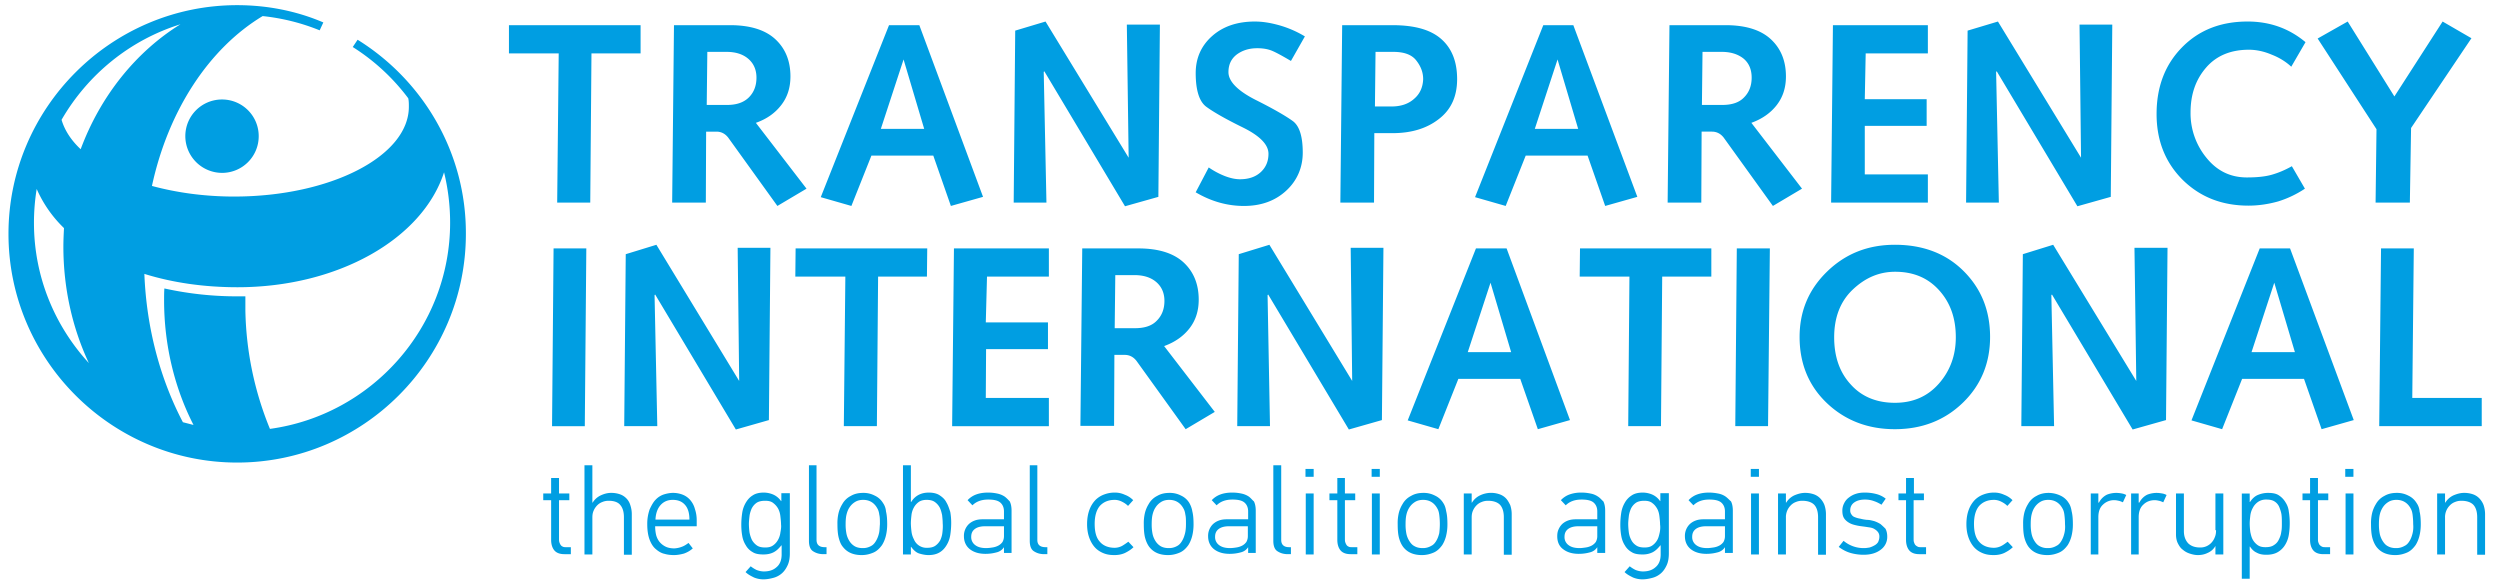 <svg width="171" height="40" fill="none" xmlns="http://www.w3.org/2000/svg"><g clip-path="url(#clip0_427_3199)" fill="#009EE2"><path d="M15.186 6.805c-1.39 0-2.51 1.12-2.51 2.51a2.52 2.52 0 002.51 2.51c1.39 0 2.51-1.12 2.51-2.51 0-1.39-1.12-2.51-2.51-2.51z"/><path d="M24.46 2.718l-.332.498a14.23 14.23 0 013.796 3.506c.042.187.042.373.042.58 0 3.383-5.373 6.142-11.95 6.142-2.033 0-3.942-.27-5.623-.726 1.12-5.187 3.921-9.42 7.573-11.618 1.37.145 2.676.477 3.9.975l.25-.54C20.33.768 18.318.353 16.222.353 7.613.353.58 7.386.58 15.996s7.033 15.643 15.643 15.643 15.643-7.033 15.643-15.643c.021-5.602-2.966-10.519-7.406-13.278zM2.323 15.249c0-.788.062-1.556.187-2.324a8.432 8.432 0 001.867 2.677c-.021.415-.042.85-.042 1.265 0 2.863.623 5.581 1.743 7.967-2.324-2.531-3.755-5.892-3.755-9.585zm3.195-5.042c-.664-.622-1.1-1.307-1.307-2.012 1.784-3.091 4.668-5.456 8.133-6.535-3.05 1.888-5.478 4.917-6.826 8.548zm24.855 1.577c.27 1.1.415 2.262.415 3.444 0 7.179-5.374 13.154-12.324 14.108a22.343 22.343 0 01-1.68-8.091v-.975h-.52a22.97 22.97 0 01-5.02-.54c-.02.27-.02.54-.02.81 0 3.09.725 6.016 2.012 8.526-.25-.062-.478-.124-.726-.186-1.536-2.926-2.49-6.411-2.635-10.146 1.93.602 4.087.913 6.369.913 6.867 0 12.656-3.298 14.129-7.863zm4.44-8.133h3.402l-.104 10.208h2.262l.083-10.208h3.36V1.722h-9.004v1.93zm18.631 3.527c.414-.539.622-1.182.622-1.95 0-1.037-.332-1.888-1.017-2.53-.684-.644-1.722-.976-3.112-.976H46.1l-.124 12.137h2.303l.02-4.855h.706c.332 0 .601.145.809.415l3.36 4.668 1.992-1.182-3.464-4.503c.767-.27 1.328-.684 1.742-1.224zm-3.714 0h-1.39l.041-3.63h1.307c.602 0 1.1.145 1.473.456.374.311.581.747.581 1.307 0 .54-.166.996-.518 1.349-.353.352-.851.518-1.494.518zm11.079-5.456L56.14 13.486l2.095.601 1.37-3.444h4.232l1.203 3.444 2.2-.622-4.358-11.743H60.81zm-.56 7.095l1.555-4.75 1.411 4.75h-2.967zm16.95 1.971l-5.685-9.315-2.074.622-.104 11.764h2.24l-.186-8.942.041-.041 5.519 9.232 2.282-.643.104-11.784h-2.261l.124 9.107zm7.387-7.054c.394-.29.85-.435 1.41-.435.416 0 .748.062 1.038.186.29.125.706.353 1.266.685l.954-1.68a7.204 7.204 0 00-1.701-.747c-.581-.166-1.141-.27-1.722-.27-1.203 0-2.178.332-2.925.996-.747.664-1.12 1.514-1.12 2.531 0 1.183.248 1.95.725 2.303.478.353 1.307.83 2.49 1.41 1.183.582 1.763 1.183 1.763 1.806 0 .498-.165.912-.518 1.245-.353.331-.83.497-1.432.497-.332 0-.684-.083-1.058-.228a5.412 5.412 0 01-1.079-.58l-.892 1.7c1.058.623 2.158.934 3.299.934 1.183 0 2.137-.353 2.884-1.037.747-.685 1.14-1.577 1.14-2.614 0-1.1-.227-1.826-.684-2.158-.456-.332-1.307-.83-2.552-1.452-1.224-.623-1.846-1.266-1.846-1.888 0-.519.187-.913.56-1.204zm10.641-2.012h-3.423l-.124 12.137h2.303l.02-4.751h1.245c1.266 0 2.324-.311 3.154-.954.85-.644 1.265-1.556 1.265-2.74 0-1.182-.352-2.094-1.079-2.738-.726-.643-1.825-.954-3.36-.954zm1.494 5.041c-.394.353-.913.52-1.535.52h-1.141l.041-3.735h1.204c.747 0 1.265.186 1.576.58.312.395.478.81.478 1.287-.021.56-.229 1.017-.623 1.348zm8.84-5.041l-4.668 11.764 2.096.601 1.369-3.444h4.232l1.204 3.444 2.199-.622-4.378-11.743h-2.054zm-.581 7.095l1.556-4.75 1.411 4.75h-2.967zm16.555-1.639c.415-.539.623-1.182.623-1.95 0-1.037-.332-1.888-1.017-2.53-.685-.644-1.722-.976-3.112-.976h-3.838l-.125 12.137h2.303l.021-4.855h.705c.332 0 .602.145.81.415l3.361 4.668 1.991-1.182-3.464-4.503c.746-.27 1.327-.684 1.742-1.224zm-3.734 0h-1.39l.041-3.63h1.307c.602 0 1.1.145 1.494.456.374.311.56.747.56 1.307 0 .54-.166.996-.518 1.349-.332.352-.83.518-1.494.518zm7.447 6.681h6.618v-1.93h-4.315V8.61h4.232V6.784h-4.232l.062-3.133h4.253V1.722h-6.494l-.124 12.137zm17.095-3.071l-5.684-9.315-2.075.622-.104 11.764h2.241l-.187-8.942.042-.041 5.518 9.232 2.283-.643.103-11.784h-2.24l.103 9.107zm11.474-7.386c.498 0 1.017.104 1.556.332.54.208.996.498 1.349.83l.975-1.68c-1.12-.934-2.427-1.411-3.963-1.411-1.825 0-3.319.58-4.481 1.764-1.162 1.182-1.743 2.697-1.743 4.564 0 1.826.602 3.32 1.785 4.502 1.203 1.182 2.697 1.763 4.502 1.763.684 0 1.369-.103 2.033-.29a7.063 7.063 0 001.826-.871l-.893-1.536c-.477.27-.933.457-1.369.581-.435.125-.996.187-1.701.187-1.12 0-2.033-.436-2.759-1.328a4.789 4.789 0 01-1.1-3.112c0-1.245.353-2.261 1.079-3.091.726-.83 1.722-1.204 2.904-1.204zm9.959 3.196l-3.195-5.125-2.054 1.162 4.025 6.203-.062 5.02h2.344l.083-5.103 4.129-6.14-1.971-1.142-3.299 5.125zM37.76 29.15H40l.104-12.158h-2.24l-.104 12.157zm12.8-3.092l-5.663-9.315-2.096.643-.104 11.763h2.262l-.187-8.962.041-.042 5.52 9.233 2.26-.644.104-11.784h-2.24l.103 9.108zm3.838-7.137h3.424l-.104 10.228h2.261l.083-10.228h3.34l.021-1.93H54.42l-.02 1.93zM65.125 29.15h6.618v-1.93h-4.315l.02-3.34h4.233v-1.826h-4.253l.083-3.133h4.232v-1.93H65.25l-.124 12.158zm16.245-6.702c.414-.54.622-1.182.622-1.95 0-1.037-.332-1.888-1.017-2.531-.685-.643-1.722-.975-3.112-.975h-3.838L73.9 29.129h2.303l.021-4.855h.705c.332 0 .602.145.81.415l3.36 4.668 1.992-1.183-3.465-4.502c.747-.27 1.328-.684 1.743-1.224zm-3.735 0h-1.39l.041-3.63h1.307c.602 0 1.1.145 1.473.456.374.311.581.747.581 1.307 0 .54-.166.996-.518 1.349-.332.352-.83.518-1.494.518zm14.855 3.61l-5.664-9.315-2.095.643-.104 11.763h2.24l-.165-8.962.041-.042 5.519 9.233 2.261-.644.104-11.784h-2.24l.103 9.108zm8.465-9.066l-4.668 11.763 2.096.602 1.369-3.444h4.232l1.204 3.444 2.199-.623-4.336-11.742h-2.096zm-.56 7.095l1.556-4.75 1.411 4.75h-2.967zm7.656-5.166h3.402l-.083 10.228h2.241l.083-10.228h3.361v-1.93h-8.983l-.021 1.93zm10.642 10.229h2.241l.124-12.158h-2.261l-.104 12.157zm10.914-12.407c-1.826 0-3.361.601-4.627 1.826-1.265 1.224-1.888 2.717-1.888 4.48 0 1.826.623 3.341 1.867 4.524 1.245 1.182 2.801 1.784 4.648 1.784 1.846 0 3.402-.602 4.647-1.805 1.245-1.203 1.867-2.718 1.867-4.502 0-1.805-.601-3.299-1.805-4.502-1.203-1.204-2.78-1.805-4.709-1.805zm3.008 9.502c-.768.871-1.763 1.307-3.008 1.307s-2.262-.415-3.008-1.245c-.768-.83-1.142-1.909-1.142-3.236 0-1.349.415-2.449 1.266-3.258.851-.809 1.805-1.224 2.905-1.224 1.244 0 2.24.415 3.008 1.266.767.85 1.141 1.909 1.141 3.215 0 1.245-.394 2.303-1.162 3.175zm13.506-.187l-5.684-9.315-2.075.643-.104 11.763h2.241l-.187-8.962.042-.042 5.518 9.233 2.283-.644.103-11.784h-2.261l.124 9.108zm8.443-9.066l-4.668 11.763 2.096.602 1.369-3.444h4.232l1.204 3.444 2.199-.623-4.357-11.742h-2.075zm-.56 7.095l1.556-4.75 1.411 4.75h-2.967zm11.099-7.095h-2.241l-.124 12.157h7.012v-1.93h-4.751l.104-10.227zM38.486 37.386a.292.292 0 01-.145-.125.691.691 0 01-.083-.186c-.021-.063-.021-.146-.021-.229v-2.634h.705v-.457h-.705v-1.058h-.54v1.058h-.539v.457h.54v2.717c0 .312.083.56.228.727.145.166.373.249.684.249h.436v-.478h-.311c-.083 0-.187 0-.249-.041zm4.334-3.32a1.113 1.113 0 00-.456-.27 1.788 1.788 0 00-.58-.082c-.229 0-.457.062-.685.166a1.29 1.29 0 00-.56.498h-.021v-2.552h-.54v6.1h.54v-2.511c0-.187.02-.332.083-.477a1.18 1.18 0 01.249-.374.937.937 0 01.353-.228c.145-.062.29-.083.435-.083.374 0 .643.104.789.29.166.187.249.478.249.83v2.573h.539v-2.78c0-.228-.042-.436-.104-.622a1.095 1.095 0 00-.29-.478zm4.4.146a1.332 1.332 0 00-.52-.374 1.827 1.827 0 00-.684-.124c-.186 0-.394.041-.602.103a1.35 1.35 0 00-.56.353c-.166.166-.29.394-.415.664a2.95 2.95 0 00-.166 1.037c0 .436.063.789.166 1.058.104.27.25.498.436.644.166.145.373.27.581.31.207.063.436.084.643.084.228 0 .457-.042.685-.104.228-.083.415-.187.602-.353l-.291-.373c-.145.104-.29.207-.477.27a1.642 1.642 0 01-.498.103c-.228 0-.436-.041-.602-.124a1.277 1.277 0 01-.415-.332 1.273 1.273 0 01-.228-.477 2.625 2.625 0 01-.062-.581h2.842v-.415c0-.27-.041-.519-.124-.768a1.514 1.514 0 00-.312-.601zm-2.386 1.327c.02-.435.145-.767.352-.995.208-.229.477-.353.83-.353s.623.104.83.332c.208.228.311.56.311 1.016h-2.323zm8.61-1.784v.519h-.021a1.275 1.275 0 00-.56-.457 1.665 1.665 0 00-.623-.124c-.31 0-.56.062-.747.187-.207.124-.352.29-.477.498a1.901 1.901 0 00-.249.705c-.041.27-.062.54-.062.81 0 .248.02.518.062.746a1.7 1.7 0 00.25.664c.103.187.269.353.456.456.186.125.435.166.747.166.249 0 .477-.041.684-.145.208-.104.374-.27.54-.477h.02v.622c0 .395-.124.685-.352.872-.229.207-.519.29-.872.29a1.41 1.41 0 01-.498-.104 2.176 2.176 0 01-.394-.249l-.352.395c.165.166.373.27.58.373.208.083.415.125.644.125.228 0 .456-.042.684-.104a1.43 1.43 0 00.581-.311c.166-.146.29-.332.394-.56.104-.229.146-.498.146-.81v-4.108h-.581v.021zm-.063 2.656c-.02.186-.083.373-.166.518-.083.146-.186.27-.332.374-.145.104-.31.145-.539.145-.249 0-.436-.041-.58-.145a1.136 1.136 0 01-.333-.373 2.16 2.16 0 01-.166-.52 5.075 5.075 0 01-.041-.56c0-.165.02-.352.041-.539.021-.187.083-.373.145-.519.084-.165.187-.29.332-.394.146-.103.353-.145.602-.145.228 0 .415.042.56.166a1.2 1.2 0 01.332.394c.083.166.125.332.145.519.021.187.042.373.042.54.02.145 0 .331-.042.539zm2.469.519v-5.104h-.518v5.166c0 .332.083.58.27.705s.415.208.726.208h.207v-.478h-.124c-.374 0-.56-.166-.56-.498zm4.543-2.532a1.291 1.291 0 00-.56-.498 1.638 1.638 0 00-.788-.186c-.332 0-.602.062-.85.207a1.372 1.372 0 00-.582.56 2.135 2.135 0 00-.249.581 2.968 2.968 0 00-.083.789c0 .352.021.663.083.913.063.248.146.477.29.643.291.373.706.56 1.287.56.29 0 .54-.062.788-.166.25-.104.436-.29.602-.519.104-.166.187-.352.249-.58.062-.229.104-.52.104-.83 0-.353-.021-.644-.083-.893a1.136 1.136 0 00-.208-.58zm-.27 2.075a1.83 1.83 0 01-.145.415c-.103.207-.228.373-.394.456a1.1 1.1 0 01-.58.146c-.208 0-.395-.042-.54-.125a1.07 1.07 0 01-.373-.373 1.507 1.507 0 01-.187-.457 3.212 3.212 0 01-.063-.684c0-.27.021-.498.063-.664.041-.166.103-.332.186-.457a1.2 1.2 0 01.395-.394c.166-.104.352-.145.56-.145.435 0 .767.207.975.601.062.104.104.25.124.416.042.165.042.373.042.643-.02.249-.021.456-.062.622zm4.607-2.116c-.103-.208-.27-.353-.456-.477-.187-.125-.436-.187-.747-.187-.519 0-.934.207-1.203.643h-.02v-2.51h-.54v6.1h.54v-.52h.02c.166.229.352.395.56.457.208.062.415.104.622.104.312 0 .56-.062.768-.187.207-.124.353-.29.477-.498.125-.207.208-.435.25-.705.04-.27.061-.54.061-.81a4.3 4.3 0 00-.062-.746c-.083-.25-.145-.457-.27-.664zm-.27 2.075c-.02.207-.082.373-.144.518-.084.145-.187.27-.332.374-.146.103-.332.145-.56.145a.928.928 0 01-.913-.58 1.494 1.494 0 01-.166-.54 5.093 5.093 0 01-.042-.54c0-.187.02-.394.042-.58.02-.188.083-.374.166-.52a1.12 1.12 0 01.331-.373c.146-.104.332-.145.54-.145.228 0 .415.041.56.145.145.104.249.228.332.373.083.166.124.332.166.52.02.186.041.373.041.56.021.248 0 .456-.02.642zm4.254-2.469a1.433 1.433 0 00-.519-.208 2.874 2.874 0 00-.622-.062c-.29 0-.56.041-.789.124a1.521 1.521 0 00-.601.395l.331.352c.25-.249.602-.394 1.08-.394.394 0 .663.062.83.208.165.145.248.352.248.601v.54h-1.41c-.229 0-.415.02-.582.083a1.165 1.165 0 00-.415.249 1.115 1.115 0 00-.332.83c0 .373.146.684.416.892.27.207.622.31 1.058.31.29 0 .539-.04.767-.103a.82.82 0 00.498-.353v.395h.519v-2.884c0-.27-.042-.477-.125-.643-.083-.083-.207-.229-.352-.332zm-.042 2.697a.818.818 0 01-.103.415.845.845 0 01-.291.249 1.25 1.25 0 01-.394.124 3.11 3.11 0 01-.415.042c-.332 0-.581-.063-.768-.208a.67.67 0 01-.27-.56c0-.249.084-.415.25-.54.166-.124.394-.186.705-.186h1.286v.664zm2.282.27v-5.104h-.518v5.166c0 .332.082.58.27.705.186.125.414.208.725.208h.208v-.478h-.125c-.373 0-.56-.166-.56-.498zm5.789.414a1.105 1.105 0 01-.498.125c-.435 0-.788-.145-1.016-.415-.25-.27-.353-.685-.353-1.224 0-.54.125-.954.353-1.224.249-.27.58-.415 1.016-.415.166 0 .332.041.498.124.166.083.29.166.415.29l.353-.393a1.555 1.555 0 00-.581-.374 1.591 1.591 0 00-.705-.145c-.229 0-.457.041-.685.124a1.637 1.637 0 00-.602.374 1.911 1.911 0 00-.415.664c-.103.27-.166.601-.166.996 0 .394.063.705.166.975.104.27.25.498.415.664.166.166.374.29.602.373.228.083.456.104.685.104.27 0 .498-.042.726-.145.207-.104.415-.229.58-.395l-.352-.373c-.145.104-.29.207-.436.29zm4.605-2.946a1.29 1.29 0 00-.56-.498 1.639 1.639 0 00-.788-.186c-.332 0-.602.062-.85.207a1.374 1.374 0 00-.582.56 2.132 2.132 0 00-.249.581 2.964 2.964 0 00-.083.789c0 .352.021.663.083.913.063.248.166.477.29.643.291.373.706.56 1.287.56.29 0 .54-.062.788-.166.25-.104.436-.29.602-.519.104-.166.187-.352.249-.58.062-.229.104-.52.104-.83 0-.353-.021-.644-.083-.893a1.712 1.712 0 00-.208-.58zm-.29 2.075c-.042.166-.083.29-.145.415-.104.207-.229.373-.395.456a1.1 1.1 0 01-.58.146c-.208 0-.395-.042-.54-.125a1.07 1.07 0 01-.373-.373 1.507 1.507 0 01-.187-.457 3.212 3.212 0 01-.062-.684c0-.27.02-.498.062-.664.041-.166.104-.332.187-.457.103-.166.228-.29.394-.394.166-.104.353-.145.56-.145.436 0 .768.207.975.601.062.104.104.25.125.416.041.165.041.373.041.643 0 .249-.02.456-.062.622zm4.357-2.51a1.433 1.433 0 00-.519-.208 2.873 2.873 0 00-.622-.062c-.29 0-.56.041-.788.124a1.522 1.522 0 00-.602.395l.332.352c.249-.249.601-.394 1.079-.394.394 0 .663.062.83.208.165.145.248.352.248.601v.54h-1.41c-.229 0-.415.02-.581.083a1.164 1.164 0 00-.415.249 1.117 1.117 0 00-.332.83c0 .373.145.684.415.892.27.207.622.31 1.058.31.29 0 .54-.04.767-.103a.82.82 0 00.498-.353v.395h.52v-2.884c0-.27-.042-.477-.125-.643-.104-.083-.208-.229-.353-.332zm-.062 2.697a.817.817 0 01-.104.415.844.844 0 01-.29.249 1.25 1.25 0 01-.395.124 3.11 3.11 0 01-.415.042c-.332 0-.58-.063-.767-.208a.67.67 0 01-.27-.56c0-.249.083-.415.249-.54.166-.124.394-.186.705-.186h1.287v.664zm2.282.27v-5.104h-.54v5.166c0 .332.084.58.27.705.187.125.415.208.727.208h.207v-.478h-.125c-.352 0-.539-.166-.539-.498zm2.219-3.175h-.54v4.17h.54v-4.17zm.001-1.68h-.56v.54h.56v-.54zm2.385 5.311a.292.292 0 01-.145-.125c-.041-.062-.062-.124-.083-.186-.02-.063-.02-.146-.02-.229v-2.634h.705v-.457h-.705v-1.058h-.519v1.058h-.54v.457h.54v2.717c0 .312.083.56.228.727.146.166.374.249.685.249h.456v-.478h-.31c-.146 0-.23 0-.291-.041zm2.137-3.631h-.54v4.17h.54v-4.17zm.002-1.68h-.56v.54h.56v-.54zm4.335 2.323a1.291 1.291 0 00-.56-.498 1.639 1.639 0 00-.789-.186c-.332 0-.602.062-.85.207a1.373 1.373 0 00-.582.56 2.135 2.135 0 00-.249.581 2.968 2.968 0 00-.082.789c0 .352.02.663.082.913.063.248.166.477.291.643.29.373.705.56 1.286.56.29 0 .54-.062.789-.166.249-.104.435-.29.601-.519.104-.166.187-.352.25-.58a3.26 3.26 0 00.103-.83c0-.353-.02-.644-.083-.893-.041-.249-.104-.435-.207-.58zm-.27 2.075c-.042.166-.083.29-.145.415-.104.207-.229.373-.415.456a1.1 1.1 0 01-.581.146c-.208 0-.394-.042-.54-.125-.166-.083-.27-.207-.373-.373a1.51 1.51 0 01-.187-.457 3.212 3.212 0 01-.062-.684c0-.27.02-.498.062-.664a1.51 1.51 0 01.187-.457c.104-.166.228-.29.394-.394.166-.104.353-.145.56-.145.436 0 .768.207.975.601.063.104.104.25.125.416a4.911 4.911 0 010 1.265zm4.543-2.407a1.117 1.117 0 00-.457-.27 1.749 1.749 0 00-1.286.083 1.29 1.29 0 00-.56.499h-.021v-.623h-.54v4.17h.54v-2.51c0-.187.021-.332.083-.477a1.17 1.17 0 01.249-.374.937.937 0 01.353-.228c.145-.062.29-.083.435-.083.374 0 .664.104.83.29.166.187.249.478.249.83v2.573h.539v-2.78c0-.228-.041-.436-.103-.622-.104-.208-.187-.353-.311-.478zm6.309-.103a1.306 1.306 0 00-.519-.208 2.873 2.873 0 00-.622-.062 2.33 2.33 0 00-.789.124 1.523 1.523 0 00-.602.395l.332.352c.249-.249.602-.394 1.079-.394.394 0 .664.062.83.208.166.145.249.352.249.601v.54h-1.411c-.228 0-.415.02-.581.083a1.167 1.167 0 00-.415.249 1.183 1.183 0 00-.248.373c-.063.145-.083.29-.083.457 0 .373.124.684.414.892.27.207.623.31 1.059.31.29 0 .539-.04.767-.103a.822.822 0 00.498-.353v.395h.54v-2.884c0-.27-.042-.477-.125-.643-.104-.083-.207-.229-.373-.332zm-.042 2.697a.81.81 0 01-.104.415.849.849 0 01-.29.249 1.256 1.256 0 01-.394.124c-.146.02-.291.042-.415.042-.332 0-.581-.063-.768-.208a.669.669 0 01-.27-.56c0-.249.083-.415.249-.54.166-.124.395-.186.706-.186h1.286v.664zm4.314-2.905v.519h-.02a1.277 1.277 0 00-.56-.457 1.668 1.668 0 00-.623-.124c-.311 0-.56.062-.747.187a1.38 1.38 0 00-.477.498 1.92 1.92 0 00-.249.705c-.041.27-.062.54-.062.81 0 .248.021.518.062.746.042.249.125.477.249.664.104.187.27.353.457.456.186.125.435.166.746.166a1.5 1.5 0 00.685-.145c.207-.104.373-.27.539-.477h.021v.622c0 .395-.124.685-.353.872-.228.207-.518.29-.871.29a1.41 1.41 0 01-.498-.104 2.177 2.177 0 01-.394-.249l-.353.395c.166.166.374.27.581.373.208.083.415.125.643.125.229 0 .457-.042.685-.104.228-.062.415-.166.581-.311.166-.146.29-.332.394-.56.104-.229.145-.498.145-.81v-4.108h-.581v.021zm-.041 2.656c-.042.186-.083.373-.166.518a1.14 1.14 0 01-.332.374c-.145.104-.311.145-.539.145-.249 0-.436-.041-.581-.145a.937.937 0 01-.332-.373 1.525 1.525 0 01-.166-.52 5.027 5.027 0 01-.042-.56c0-.165.021-.352.042-.539.021-.187.083-.373.145-.519.083-.165.187-.29.332-.394.145-.103.353-.145.581-.145.228 0 .415.042.56.166.145.104.249.25.332.394.083.166.124.332.145.519.021.187.042.373.042.54.02.145.02.331-.021.539zm4.501-2.448a1.294 1.294 0 00-.519-.208 3.162 3.162 0 00-.622-.062c-.29 0-.56.041-.788.124a1.523 1.523 0 00-.602.395l.332.352c.249-.249.602-.394 1.079-.394.394 0 .664.062.83.208.166.145.249.352.249.601v.54h-1.411c-.228 0-.415.02-.581.083a1.167 1.167 0 00-.415.249 1.12 1.12 0 00-.332.83c0 .373.145.684.415.892.27.207.622.31 1.058.31.29 0 .539-.04.768-.103a.822.822 0 00.498-.353v.395h.539v-2.884c0-.27-.042-.477-.125-.643-.103-.083-.228-.229-.373-.332zm-.041 2.697a.82.82 0 01-.104.415.843.843 0 01-.291.249 1.248 1.248 0 01-.394.124c-.145.02-.29.042-.415.042-.332 0-.581-.063-.767-.208a.669.669 0 01-.27-.56c0-.249.083-.415.249-.54.166-.124.394-.186.705-.186h1.287v.664zm2.323-2.905h-.539v4.17h.539v-4.17zm.002-1.68h-.56v.54h.56v-.54zm4.168 1.991a1.107 1.107 0 00-.456-.27 1.792 1.792 0 00-.581-.082c-.228 0-.456.062-.705.166a1.29 1.29 0 00-.561.498h-.02v-.623h-.54v4.17h.54v-2.51a1.14 1.14 0 01.332-.85.933.933 0 01.352-.229c.146-.062.291-.083.436-.083.373 0 .664.104.83.29.166.187.249.478.249.83v2.573h.539v-2.78c0-.228-.041-.436-.103-.622a1.355 1.355 0 00-.312-.478zm4.151 1.784a2.138 2.138 0 00-.436-.207c-.166-.041-.311-.083-.477-.083a2.827 2.827 0 01-.477-.083 1.61 1.61 0 01-.374-.104.417.417 0 01-.228-.186.44.44 0 01-.083-.29c0-.229.104-.416.29-.54.187-.125.415-.187.727-.187.228 0 .435.042.601.104.187.062.353.145.519.249l.29-.415a1.75 1.75 0 00-.622-.311 3.064 3.064 0 00-.809-.104c-.208 0-.415.02-.602.083a1.485 1.485 0 00-.477.249 1.028 1.028 0 00-.332.394 1.065 1.065 0 00-.124.519c0 .228.041.394.124.518.083.125.208.229.353.312.145.083.29.124.477.166.166.041.353.062.519.083.145.02.269.041.415.062.124.02.249.062.332.124a.757.757 0 01.228.208.502.502 0 01.083.311c0 .145-.042.249-.083.353a.663.663 0 01-.249.228 1.627 1.627 0 01-.332.145c-.125.02-.249.042-.374.042a2.13 2.13 0 01-1.41-.498l-.332.415c.249.186.518.332.809.415.29.083.601.124.892.124.498 0 .892-.124 1.182-.353a1.07 1.07 0 00.436-.892c0-.207-.041-.394-.124-.54a5.073 5.073 0 00-.332-.31zm2.531 1.536a.498.498 0 01-.166-.125c-.042-.062-.062-.124-.083-.186-.021-.063-.021-.146-.021-.229v-2.634h.705v-.457h-.684v-1.058h-.54v1.058h-.518v.457h.518v2.717c0 .312.083.56.229.727.145.166.373.249.684.249h.457v-.478h-.311c-.125 0-.208 0-.27-.041zm5.726-.042a1.105 1.105 0 01-.498.125c-.436 0-.788-.145-1.017-.415-.249-.27-.352-.685-.352-1.224 0-.54.124-.954.352-1.224.249-.27.581-.415 1.017-.415.166 0 .332.041.498.124.166.083.29.166.415.29l.353-.393a1.558 1.558 0 00-.581-.374 1.595 1.595 0 00-.706-.145c-.228 0-.456.041-.684.124a1.632 1.632 0 00-.602.374 1.914 1.914 0 00-.415.664c-.104.27-.166.601-.166.996 0 .394.062.705.166.975.104.27.249.498.415.664.166.166.373.29.602.373.228.083.456.104.684.104.27 0 .498-.042.726-.145.208-.104.415-.229.581-.395l-.352-.373c-.146.104-.27.207-.436.29zm4.607-2.946a1.29 1.29 0 00-.56-.498 1.922 1.922 0 00-.789-.186c-.332 0-.601.062-.85.207a1.372 1.372 0 00-.581.56 2.117 2.117 0 00-.249.581 2.935 2.935 0 00-.083.789c0 .352.02.663.083.913.062.248.166.477.29.643.291.373.706.56 1.286.56.291 0 .54-.062.789-.166.249-.104.436-.29.602-.519.103-.166.186-.352.249-.58a3.26 3.26 0 00.103-.83c0-.353-.021-.644-.083-.893-.041-.249-.103-.435-.207-.58zm-.291 2.075c-.041.166-.083.29-.145.415-.104.207-.228.373-.415.456a1.1 1.1 0 01-.581.146 1.09 1.09 0 01-.539-.125c-.166-.083-.27-.207-.374-.373a1.494 1.494 0 01-.186-.457 3.174 3.174 0 01-.063-.684c0-.27.021-.498.063-.664.041-.166.103-.332.186-.457a1.2 1.2 0 01.395-.394c.166-.104.352-.145.56-.145.435 0 .767.207.975.601.062.104.104.25.124.416.021.165.042.373.042.643.021.249 0 .456-.042.622zm3.568-2.759c-.228 0-.457.041-.664.124a1.23 1.23 0 00-.54.54h-.041v-.623h-.519v4.17h.519v-2.552c0-.373.104-.663.311-.85a1.08 1.08 0 01.789-.311c.103 0 .186.02.29.041.104.02.187.062.29.104l.229-.498a.94.94 0 00-.291-.104 2.275 2.275 0 00-.373-.041zm2.759 0a1.8 1.8 0 00-.664.124c-.207.104-.394.27-.539.54h-.042v-.623h-.518v4.17h.518v-2.552c0-.373.104-.663.312-.85.207-.208.477-.311.788-.311.104 0 .187.02.29.041.104.02.187.062.291.104l.228-.498a.942.942 0 00-.29-.104c-.125-.02-.249-.041-.374-.041zm4.046 2.552c0 .186-.021.331-.083.477a1.13 1.13 0 01-.228.373 1.023 1.023 0 01-.789.332c-.353 0-.622-.104-.809-.29-.187-.208-.29-.477-.29-.83v-2.573h-.54v2.801c0 .228.042.436.125.602.083.166.186.332.332.435.145.125.29.208.477.27.186.062.373.104.56.104.228 0 .456-.042.664-.145a1.1 1.1 0 00.539-.478v.581h.54v-4.17h-.54v2.51h.042zm4.751-1.909a1.431 1.431 0 00-.457-.477c-.186-.125-.435-.166-.747-.166-.207 0-.435.041-.643.124-.228.083-.415.25-.581.498h-.02v-.58h-.54v5.83h.54v-2.2h.02c.125.187.27.332.457.415.187.104.394.145.664.145.311 0 .581-.062.788-.187.208-.124.374-.29.498-.498a1.91 1.91 0 00.249-.684 4.8 4.8 0 00.062-.789c0-.27-.02-.539-.062-.788a1.42 1.42 0 00-.228-.643zm-.291 2.033c-.02.187-.083.353-.166.519a.833.833 0 01-.332.373c-.145.104-.332.145-.58.145-.229 0-.395-.041-.54-.145a1.14 1.14 0 01-.332-.373c-.083-.145-.124-.332-.166-.519a5.398 5.398 0 01-.041-.58c0-.167.02-.354.041-.54a1.39 1.39 0 01.166-.519c.083-.166.187-.29.353-.415a.966.966 0 01.581-.166c.249 0 .435.042.581.145a.83.83 0 01.311.395c.062.166.124.331.145.518.021.187.021.374.021.56 0 .229 0 .415-.042.602zm2.78.996c-.062-.02-.124-.083-.166-.125-.041-.062-.062-.124-.083-.186-.02-.063-.02-.146-.02-.229v-2.634h.705v-.457h-.705v-1.058h-.54v1.058h-.518v.457h.518v2.717c0 .312.083.56.229.727.145.166.373.249.684.249h.457v-.478h-.312c-.103 0-.186 0-.249-.041zm2.157-5.311h-.56v.54h.56v-.54zm.001 1.68h-.539v4.17h.539v-4.17zm4.315.643a1.29 1.29 0 00-.56-.498 1.638 1.638 0 00-.788-.186c-.332 0-.602.062-.851.207a1.377 1.377 0 00-.581.56 2.18 2.18 0 00-.249.581 2.976 2.976 0 00-.083.789c0 .352.021.663.083.913.063.248.166.477.291.643.29.373.705.56 1.286.56.291 0 .54-.062.789-.166.248-.104.435-.29.601-.519.104-.166.187-.352.249-.58.062-.229.104-.52.104-.83 0-.353-.021-.644-.083-.893a1.136 1.136 0 00-.208-.58zm-.269 2.075c-.042.166-.083.29-.145.415-.104.207-.229.373-.415.456a1.102 1.102 0 01-.581.146c-.208 0-.395-.042-.54-.125-.166-.083-.269-.207-.373-.373a1.52 1.52 0 01-.187-.457 3.246 3.246 0 01-.062-.684c0-.27.021-.498.062-.664a1.52 1.52 0 01.187-.457c.104-.166.228-.29.394-.394.166-.104.353-.145.56-.145.436 0 .768.207.975.601.062.104.104.25.125.416.02.165.041.373.041.643.021.249 0 .456-.041.622zm4.543-2.407a1.107 1.107 0 00-.456-.27 1.792 1.792 0 00-.581-.082c-.228 0-.456.062-.705.166a1.29 1.29 0 00-.561.498h-.02v-.623h-.54v4.17h.54v-2.51a1.14 1.14 0 01.332-.85.933.933 0 01.352-.229c.146-.062.291-.083.436-.083.373 0 .664.104.83.29.166.187.249.478.249.83v2.573h.539v-2.78c0-.228-.041-.436-.103-.622a1.355 1.355 0 00-.312-.478z"/></g><defs><clipPath id="clip0_427_3199"><path fill="#fff" d="M0 0h171v40H0z"/></clipPath></defs></svg>